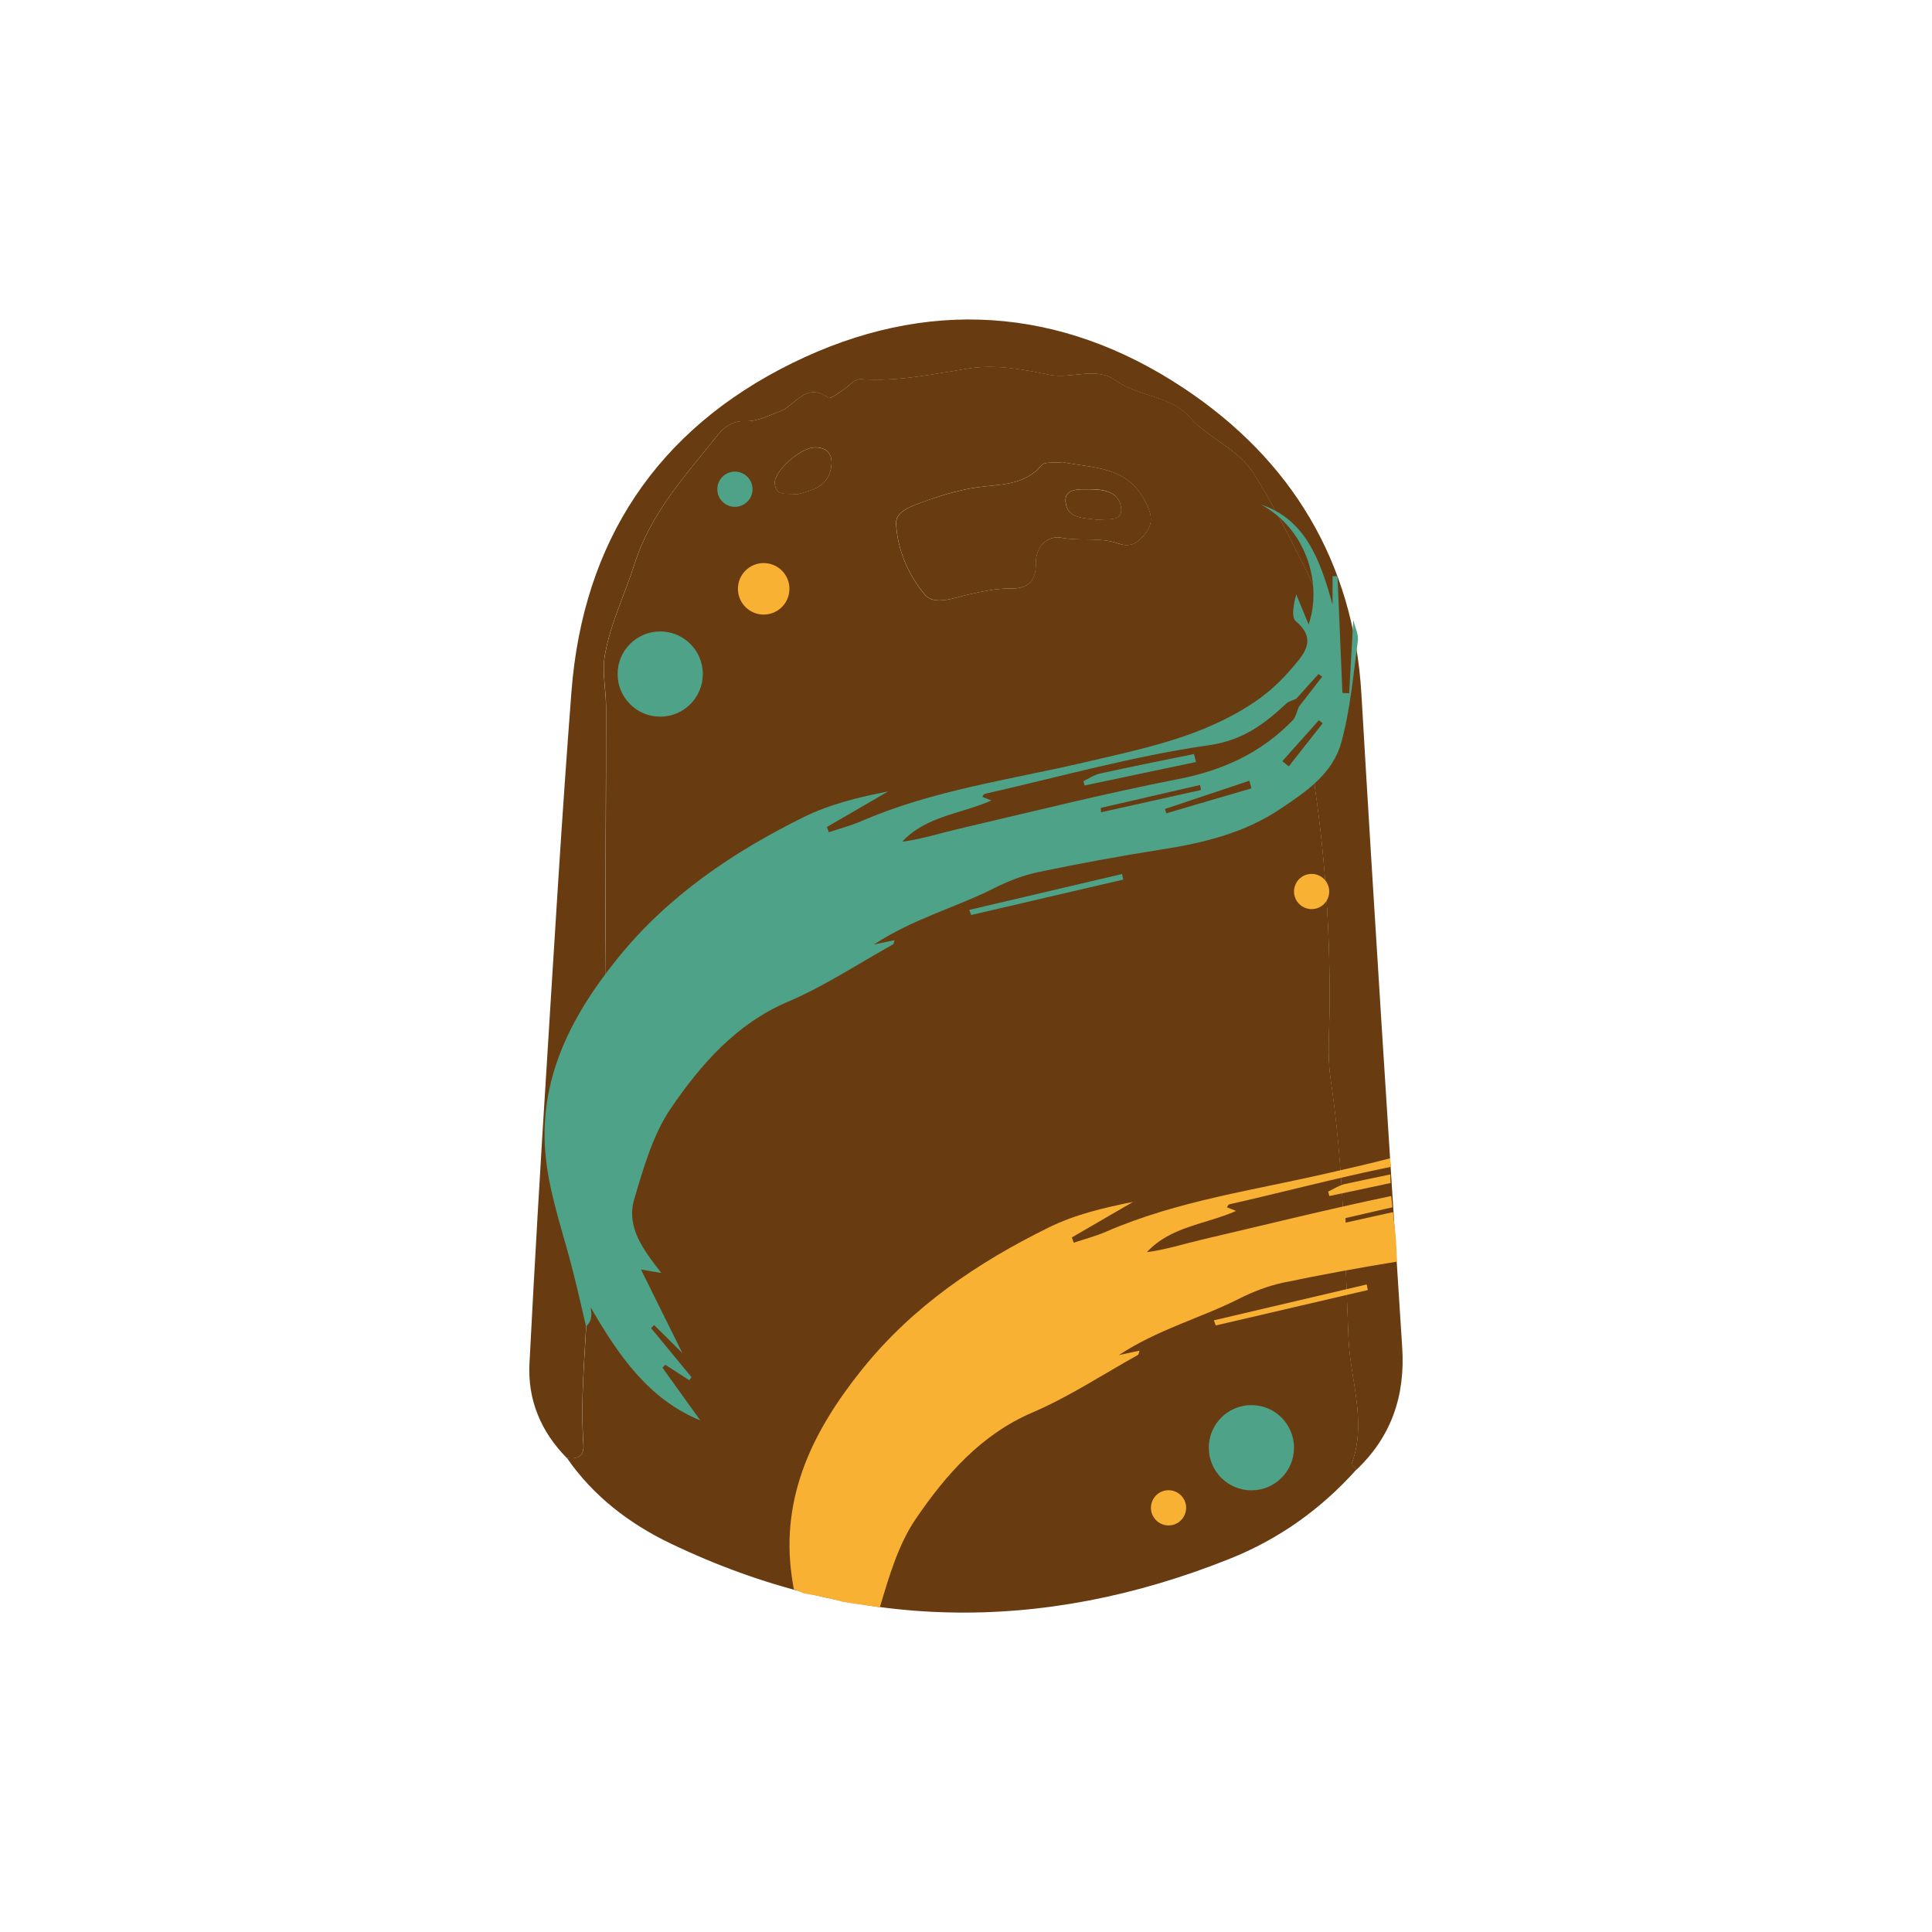 <svg viewBox="0 0 180 180" version="1.1" xmlns="http://www.w3.org/2000/svg">
  <defs>
    <style>
      .cls-1 {
        fill: #683b11;
      }

      .cls-2 {
        fill: #4ea288;
      }

      .cls-3 {
        fill: #f8b133;
      }
    </style>
  </defs>
  
  <g>
    <g id="Capa_1">
      <g>
        <g>
          <path d="M126.38,136.91c-3.29,3.68-7.23,6.49-11.79,8.31-17.56,7.03-35,6.79-52.12-1.42-3.8-1.82-7.2-4.4-9.66-7.98.96.14,1.63-.08,1.55-1.24-.34-4.99.33-9.96.42-14.88.18-9.7,1.74-19.29,1.67-28.98-.05-8.28.03-16.56.02-24.83,0-1.6-.38-3.24-.12-4.79.5-2.97,1.87-5.71,2.77-8.55,1.53-4.83,4.8-8.3,7.78-12.06.64-.81,1.51-1.3,2.52-1.26,1.2.05,2.15-.51,3.21-.89,1.45-.51,2.43-2.82,4.54-1.29.21.16,1.11-.53,1.63-.91.46-.33.84-.86,1.45-.82,3.41.25,6.7-.48,10.03-1,2.51-.39,5.05.09,7.48.59,2.07.43,4.32-.79,6.13.5,2.18,1.56,5.21,1.43,6.98,3.47,1.77,2.04,4.43,2.82,6.01,5.34,1.53,2.46,2.85,5.04,4.16,7.58,1.3,2.53,2.57,5.43,2.6,8.18.03,2.87-.16,5.82-.19,8.73-.02,1.67-1.17,3.05-.93,4.73.98,6.79,1.41,13.61,1.36,20.47-.02,2.2-.23,4.43.09,6.58,1.19,8.02,1.34,16.13,1.67,24.19.16,3.87,1.75,7.79.29,11.72-.04.1.3.33.46.5ZM99.01,43.06c-.75.09-1.68-.07-1.98.29-1.61,1.93-3.99,1.76-6.03,2.06-1.86.27-3.56.82-5.27,1.45-.96.35-2.31.85-2.25,1.93.13,2.44,1.15,4.78,2.67,6.6.9,1.08,2.73.3,4.16-.02,1.26-.28,2.55-.56,3.83-.54,1.71.03,2.39-.77,2.36-2.33-.03-1.67,1.16-2.63,2.38-2.4,1.78.33,3.61-.07,5.29.53,1.34.47,2.03-.24,2.65-1.09.69-.96.38-1.87-.17-2.91-1.72-3.24-4.88-3.01-7.65-3.57ZM74.25,46.06c1.36-.38,3-.68,3.21-2.72.11-1.06-.44-1.69-1.57-1.66-1.36.04-3.81,2.26-3.71,3.36.12,1.25,1.11.88,2.07,1.01Z" class="cls-1"></path>
          <path d="M126.38,136.91c-.16-.17-.5-.41-.46-.5,1.46-3.93-.13-7.85-.29-11.72-.33-8.06-.49-16.17-1.67-24.19-.32-2.15-.11-4.39-.09-6.58.05-6.86-.38-13.68-1.36-20.47-.24-1.68.91-3.06.93-4.73.03-2.91.22-5.86.19-8.73-.03-2.75-1.3-5.64-2.6-8.18-1.31-2.54-2.63-5.12-4.16-7.58-1.57-2.52-4.23-3.3-6.01-5.34-1.77-2.03-4.8-1.91-6.98-3.47-1.8-1.29-4.05-.08-6.13-.5-2.43-.5-4.97-.98-7.48-.59-3.33.52-6.63,1.25-10.03,1-.6-.04-.99.49-1.45.82-.52.37-1.41,1.06-1.63.91-2.1-1.53-3.09.78-4.54,1.29-1.06.37-2.01.93-3.21.89-1.01-.04-1.87.45-2.52,1.26-2.98,3.76-6.25,7.23-7.78,12.06-.9,2.84-2.27,5.58-2.77,8.55-.26,1.55.12,3.19.12,4.79,0,8.28-.08,16.56-.02,24.83.06,9.69-1.5,19.28-1.67,28.98-.09,4.92-.76,9.9-.42,14.88.08,1.16-.59,1.38-1.55,1.24-2.4-2.44-3.65-5.4-3.47-8.8.48-9.34,1.03-18.68,1.62-28.01.72-11.52,1.4-23.05,2.29-34.56,1.08-14.05,8-24.45,20.59-30.64,12.45-6.12,24.96-5.29,36.45,2.34,10,6.64,15.84,16.16,16.56,28.51,1.18,20.29,2.5,40.57,3.8,60.86.29,4.47-.98,8.29-4.26,11.4Z" class="cls-1"></path>
          <path d="M99.01,43.06c2.78.56,5.94.33,7.65,3.57.55,1.04.86,1.95.17,2.91-.62.86-1.31,1.57-2.65,1.09-1.68-.59-3.52-.19-5.29-.53-1.22-.23-2.41.73-2.38,2.4.03,1.56-.65,2.36-2.36,2.33-1.27-.02-2.57.26-3.83.54-1.43.32-3.26,1.09-4.16.02-1.52-1.82-2.55-4.16-2.67-6.6-.06-1.08,1.3-1.58,2.25-1.93,1.7-.63,3.41-1.17,5.27-1.45,2.04-.3,4.41-.13,6.03-2.06.3-.36,1.23-.2,1.98-.29ZM102.27,48.43c.89-.14,2.26.21,2.18-1-.09-1.59-1.56-1.86-2.93-1.85-.96,0-2.36-.1-2.25,1.17.15,1.63,1.8,1.5,2.99,1.67Z" class="cls-1"></path>
          <path d="M74.25,46.06c-.96-.13-1.95.25-2.07-1.01-.11-1.1,2.35-3.33,3.71-3.36,1.13-.03,1.68.6,1.57,1.66-.21,2.03-1.85,2.34-3.21,2.72Z" class="cls-1"></path>
          <path d="M102.27,48.43c-1.19-.17-2.84-.04-2.99-1.67-.12-1.28,1.29-1.17,2.25-1.17,1.37,0,2.84.26,2.93,1.85.07,1.21-1.29.86-2.18,1Z" class="cls-1"></path>
        </g>
        <g>
          <path d="M61.73,127.44c1.17,1.63,2.35,3.27,3.52,4.9-4.89-2-7.68-6.17-10.21-10.52,0,.09.06.39.05.69-.01.35-.08.69-.49,1.07-.4-1.7-.78-3.41-1.21-5.1-.82-3.27-1.97-6.49-2.44-9.81-1.08-7.55,2.04-13.71,6.5-19.27,4.75-5.93,10.84-10.01,17.42-13.27,2.44-1.2,5.12-1.86,7.87-2.39-1.9,1.1-3.8,2.2-5.7,3.31l.18.49c1.01-.34,2.06-.62,3.04-1.04,6.7-2.9,13.86-3.85,20.85-5.49,5.47-1.28,11.03-2.37,15.84-5.65,1.27-.86,2.45-1.96,3.45-3.15,1.06-1.25,2.37-2.62.32-4.34-.43-.36-.2-1.6.05-2.49.38.93.76,1.87,1.15,2.8,1.29-3.74-.17-8.88-4.44-11.17,4.08,1.37,5.48,4.97,6.67,9.33v-2.65c.15,0,.31-.01.46-.02.15,3.63.3,7.26.46,10.89.21.01.42.02.63.03.12-2.23.25-4.46.38-6.83.17.7.51,1.35.43,1.93-.43,3.18-.7,6.43-1.55,9.5-.8,2.89-3.25,4.55-5.59,6.12-3.41,2.31-7.23,3.22-11.18,3.84-3.85.61-7.68,1.31-11.49,2.11-1.42.3-2.82.85-4.12,1.51-3.57,1.8-7.47,2.81-11.16,5.23.82-.18,1.33-.28,1.92-.41-.07.22-.07.35-.13.39-3.26,1.82-6.42,3.91-9.82,5.36-4.78,2.04-8.08,5.8-10.91,9.95-1.64,2.42-2.52,5.5-3.38,8.4-.79,2.65.83,4.73,2.51,6.91-.62-.1-.95-.16-1.89-.32,1.43,2.88,2.68,5.42,3.86,7.79-.73-.73-1.69-1.67-2.64-2.62-.09.1-.19.19-.28.29,1.25,1.52,2.5,3.04,3.76,4.56-.06.1-.13.2-.19.3-.75-.48-1.5-.97-2.25-1.45-.09.09-.17.18-.26.28ZM121.02,65.84c.72-.93,1.44-1.86,2.16-2.79-.11-.08-.22-.17-.34-.25-.69.77-1.38,1.53-2.07,2.3-.32.15-.69.23-.94.46-2.08,1.94-4.08,3.43-7.2,3.87-7.04,1.01-13.95,2.96-20.91,4.54-.08.02-.14.18-.2.27.23.09.45.18.85.34-2.88,1.27-6.07,1.43-8.31,3.84,1.77-.23,3.44-.77,5.14-1.17,6.86-1.6,13.7-3.32,20.6-4.67,4.1-.8,7.66-2.41,10.62-5.45.31-.31.4-.86.6-1.3ZM108.54,75.37c.04.14.07.28.11.41,2.65-.78,5.29-1.56,7.94-2.33-.06-.24-.13-.48-.19-.71-2.62.88-5.24,1.75-7.86,2.63ZM102.56,75.26c0,.14.01.28.02.42,3.11-.69,6.21-1.39,9.32-2.08-.03-.15-.06-.31-.1-.46-3.08.71-6.16,1.42-9.24,2.13ZM119.47,70.92c.2.16.4.32.6.48,1.05-1.34,2.11-2.67,3.16-4.01-.12-.1-.23-.19-.35-.29-1.14,1.27-2.27,2.55-3.41,3.82Z" class="cls-2"></path>
          <path d="M90.31,84.77c4.74-1.11,9.49-2.23,14.23-3.34l.11.52c-4.72,1.1-9.44,2.2-14.17,3.3-.06-.16-.12-.32-.18-.48Z" class="cls-2"></path>
          <path d="M111.44,70.99c-3.46.73-6.92,1.46-10.39,2.19l-.11-.41c.51-.24,1-.58,1.53-.7,2.92-.64,5.84-1.22,8.77-1.82.06.25.13.49.19.74Z" class="cls-2"></path>
        </g>
        <g>
          <path d="M130,114.9c-.07-.66-.14-1.31-.22-1.97-1.47.33-2.94.66-4.41.98,0-.14-.01-.28-.02-.42,1.46-.34,2.92-.67,4.37-1.01-.04-.35-.07-.7-.1-1.05-5.9,1.23-11.76,2.69-17.63,4.06-1.7.4-3.37.94-5.14,1.17,2.24-2.41,5.43-2.57,8.31-3.84-.4-.16-.63-.25-.85-.34.07-.09.12-.25.2-.27,5.03-1.14,10.03-2.47,15.08-3.5,0-.04.01-.07.02-.1-.06-.23-.09-.46-.08-.7-1.86.49-3.73.91-5.6,1.34-7,1.63-14.15,2.59-20.85,5.49-.98.43-2.03.7-3.04,1.04-.06-.16-.12-.32-.18-.49,1.9-1.1,3.8-2.2,5.7-3.31-2.75.54-5.44,1.19-7.87,2.39-6.59,3.25-12.67,7.33-17.42,13.27-4.45,5.56-7.58,11.72-6.5,19.27.06.39.12.78.19,1.16.16.05.33.11.49.19.16.08.31.14.46.2.06,0,.13.02.19.03,0,0,0,0,0,0,0,0,0,0,0,0,1.17.17,2.32.46,3.47.76.43.06.86.14,1.25.19.71.09,1.43.2,2.15.32.85-2.85,1.72-5.85,3.33-8.22,2.83-4.16,6.13-7.91,10.91-9.95,3.4-1.46,6.56-3.55,9.82-5.36.06-.03.06-.17.13-.39-.59.13-1.1.23-1.92.41,3.69-2.42,7.59-3.43,11.16-5.23,1.31-.66,2.71-1.21,4.12-1.51,3.53-.74,7.08-1.39,10.64-1.97-.06-.88-.06-1.78-.15-2.64Z" class="cls-3"></path>
          <path d="M113.1,123.01c4.74-1.11,9.49-2.23,14.23-3.34l.11.52c-4.72,1.1-9.44,2.2-14.17,3.3-.06-.16-.12-.32-.18-.48Z" class="cls-3"></path>
          <path d="M129.54,109.93c0-.18,0-.34,0-.51-1.42.29-2.85.59-4.27.9-.53.12-1.02.46-1.53.7.04.14.07.27.11.41,1.9-.4,3.81-.8,5.71-1.21,0-.1-.01-.2-.02-.29Z" class="cls-3"></path>
        </g>
        <circle r="3.97" cy="62.8" cx="61.51" class="cls-2"></circle>
        <circle r="2.4" cy="54.86" cx="71.15" class="cls-3"></circle>
        <circle r="3.97" cy="134.88" cx="116.59" class="cls-2"></circle>
        <circle r="1.64" cy="140.48" cx="108.87" class="cls-3"></circle>
        <circle r="1.64" cy="83.06" cx="122.2" class="cls-3"></circle>
        <circle r="1.64" cy="45.58" cx="68.47" class="cls-2"></circle>
      </g>
    </g>
  </g>
</svg>
